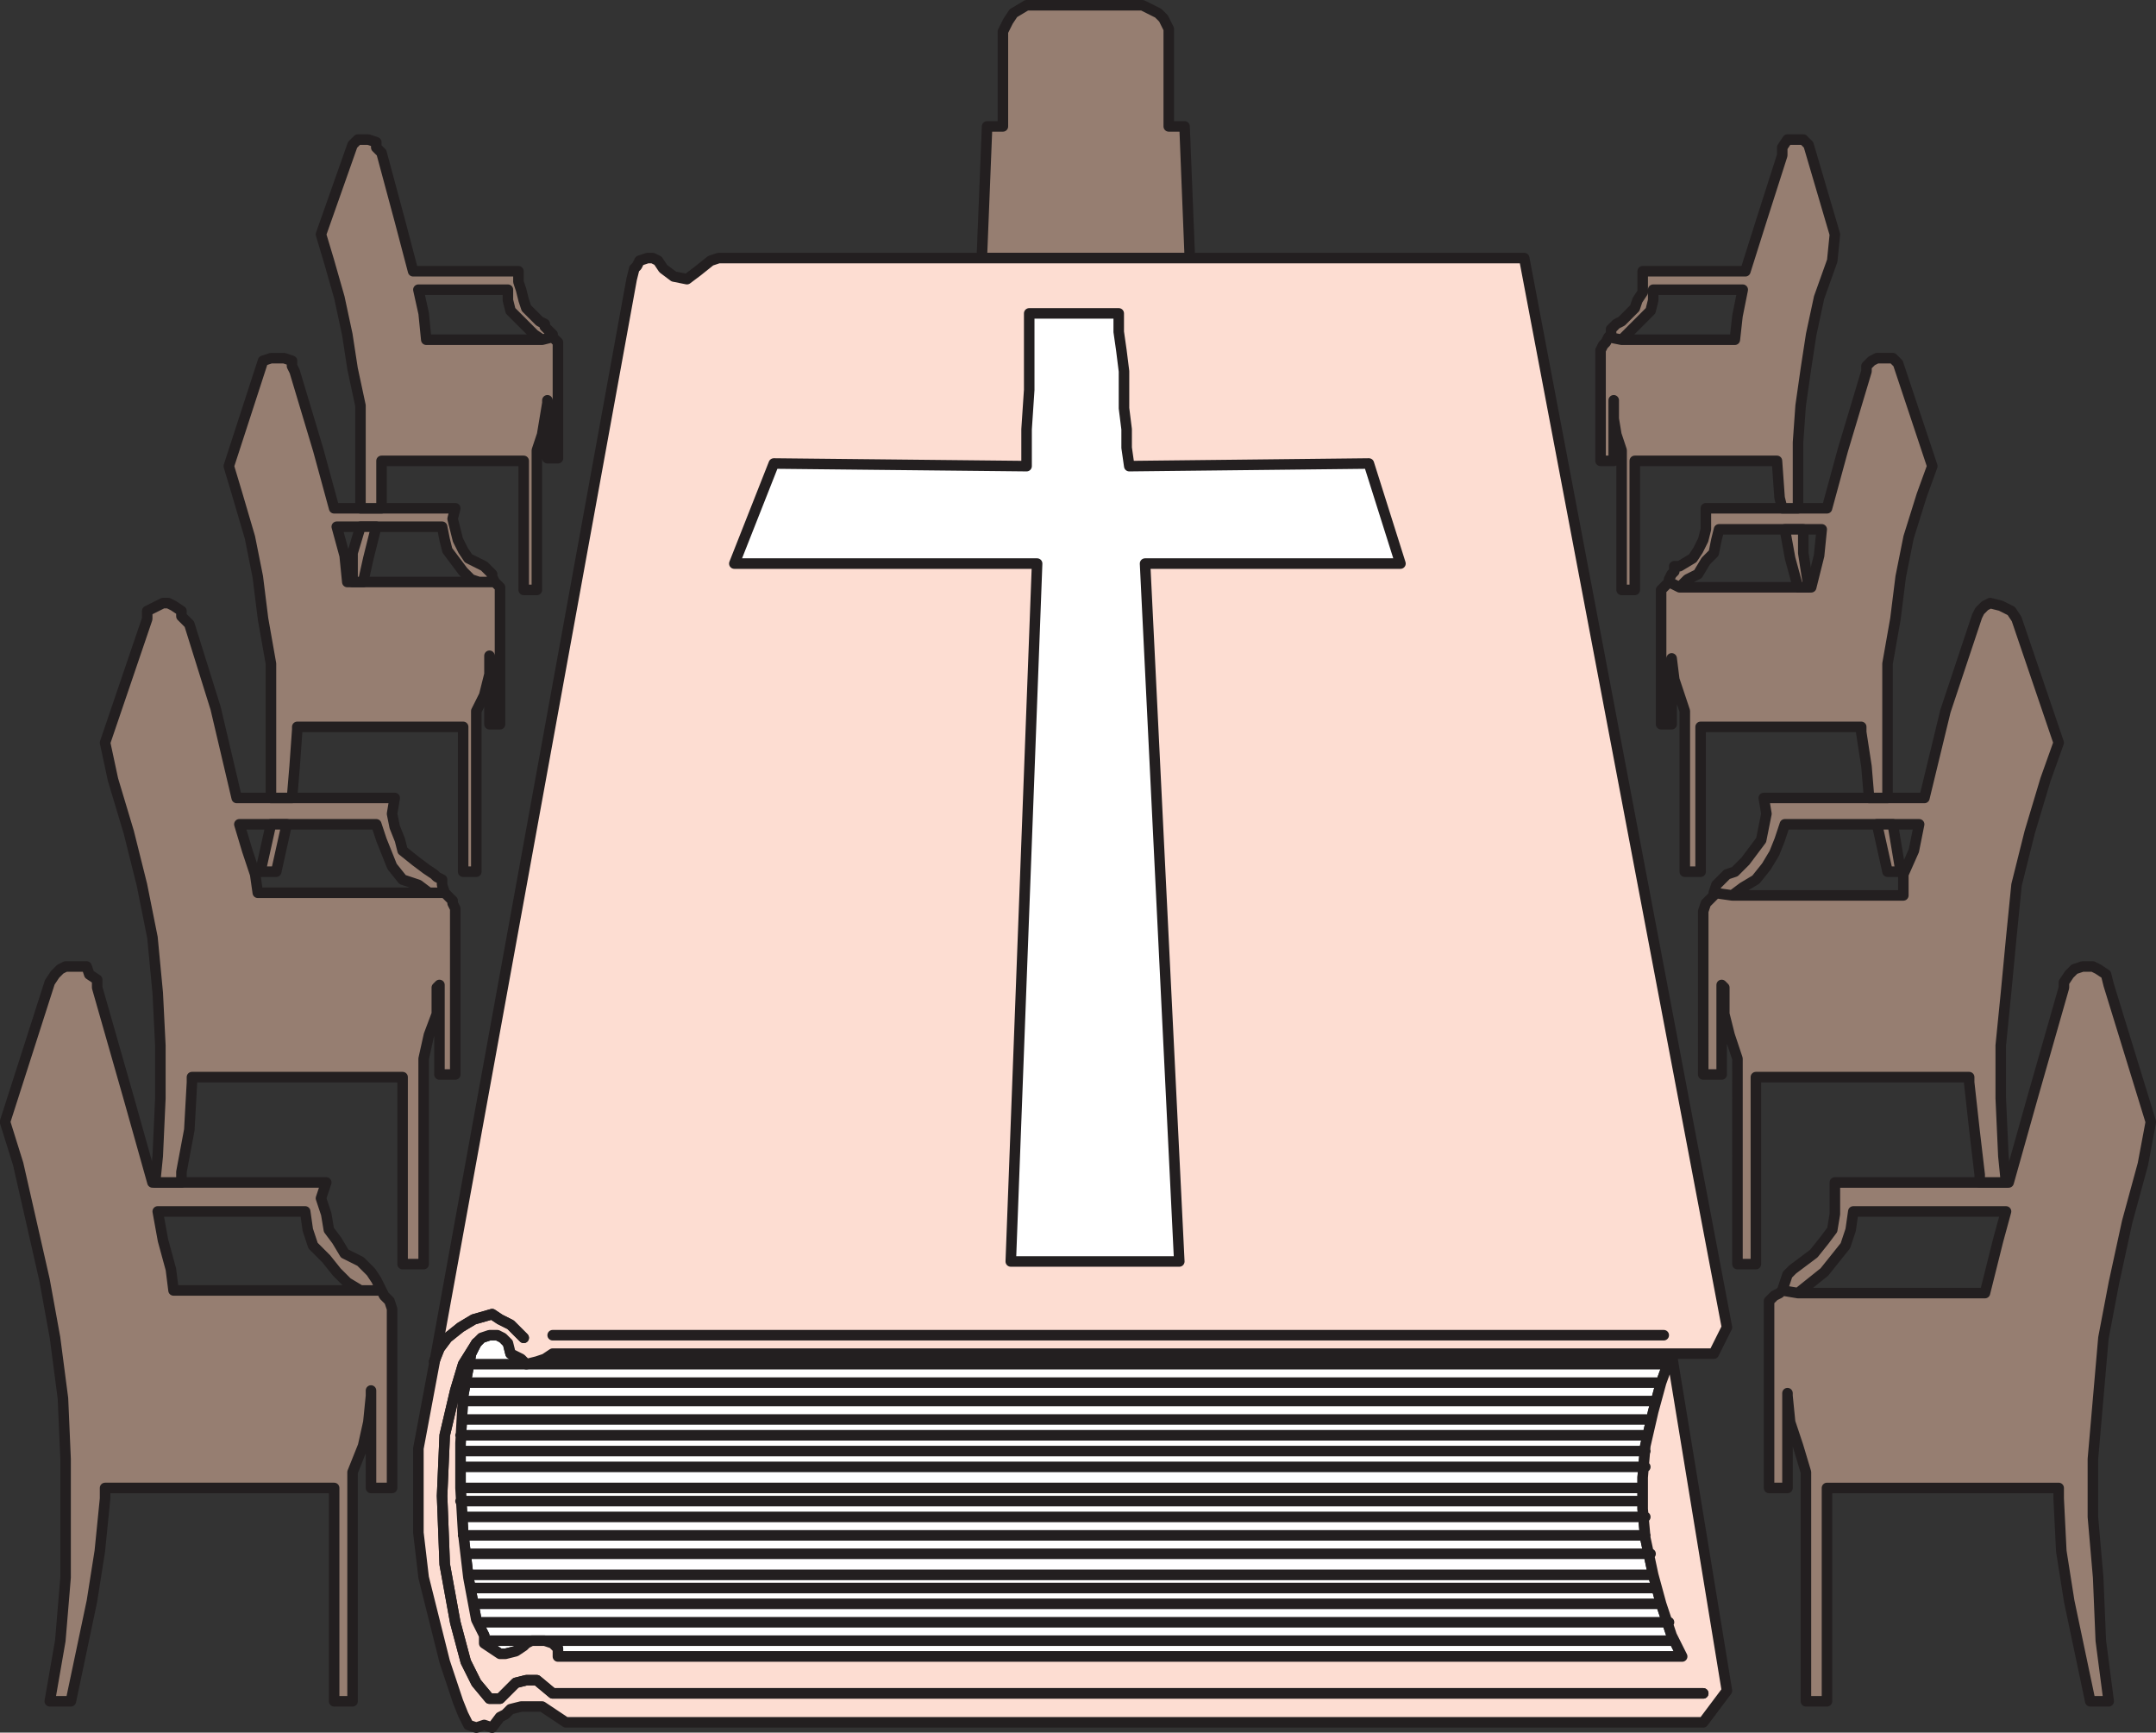 <svg xmlns="http://www.w3.org/2000/svg" width="614.156" height="493.423"><rect width="100%" height="100%" fill="#333333" stroke="none"/><path fill="#967e71" fill-rule="evenodd" d="m108.682 367.5.75 1.5 1.5 1.5.75 2.25v51h-6V396v1.5l-.75 7.5-1.5 6.75-3 7.5v65.25h-5.25v-60.75h-65.25v3l-1.5 15-2.25 14.25-6 28.5h-6l3-17.25 1.5-18V415.5l-.75-17.25-2.25-17.25-3-16.5-7.5-33-3.75-12 12.75-39.75 1.5-2.25 1.5-1.5 1.5-.75h6l.75 2.25 2.25 1.5v2.25l9 31.5 6.75 24h49.5l-1.5 4.5 1.5 4.5.75 4.5 2.25 3 2.25 3.75 4.5 2.25 3 3 1.5 2.25 1.5 3h-6l-3.75-2.25-3-3-3-3.75-3.75-3.75-1.5-4.5-.75-5.25h-42l1.5 8.25 2.25 8.25.75 6h59.25"/><path fill="none" stroke="#231f20" stroke-linecap="round" stroke-linejoin="round" stroke-miterlimit="10" stroke-width="3" d="m108.682 367.5.75 1.5 1.5 1.5.75 2.25v51h-6V396v1.5l-.75 7.5-1.5 6.75-3 7.5v65.25h-5.25v-60.75h-65.25v3l-1.5 15-2.25 14.25-6 28.5h-6l3-17.25 1.5-18V415.5l-.75-17.25-2.25-17.25-3-16.5-7.5-33-3.75-12 12.75-39.75 1.5-2.25 1.5-1.5 1.5-.75h6l.75 2.25 2.25 1.5v2.25l9 31.5 6.75 24h49.5l-1.5 4.5 1.5 4.5.75 4.5 2.25 3 2.25 3.75 4.5 2.25 3 3 1.5 2.25 1.5 3h-6l-3.75-2.25-3-3-3-3.75-3.75-3.75-1.5-4.5-.75-5.25h-42l1.5 8.25 2.25 8.25.75 6zm0 0"/><path fill="#967e71" fill-rule="evenodd" d="m126.682 254.25 2.25 2.25v.75l.75 1.5V306h-4.5v-25.5l-.75.75v7.5l-2.25 6-1.5 6.75V360h-6v-53.25h-60v1.5l-.75 13.5-2.25 12v3h-7.5l.75-7.5.75-16.5v-15l-.75-15-1.5-15.75-3-15-3.75-15-4.5-15-2.25-10.5 12-35.25V174l4.5-2.25h1.5l1.5.75 2.25 1.5v1.5l2.25 2.25 7.5 24 6 25.5h45l-.75 4.5.75 3.75 1.5 3.75.75 3 3.75 3 3 2.25 2.25 1.5.75.75 1.5.75v1.5l.75 2.25h-4.5l-3-2.25-4.5-1.5-3-3.75-3-7.5-1.5-4.5h-39l2.25 7.5 2.25 6.75.75 5.25h53.25"/><path fill="none" stroke="#231f20" stroke-linecap="round" stroke-linejoin="round" stroke-miterlimit="10" stroke-width="3" d="m126.682 254.25 2.25 2.25v.75l.75 1.5V306h-4.5v-25.5l-.75.75v7.5l-2.25 6-1.5 6.75V360h-6v-53.25h-60v1.5l-.75 13.5-2.25 12v3h-7.5l.75-7.5.75-16.5v-15l-.75-15-1.5-15.75-3-15-3.75-15-4.5-15-2.25-10.5 12-35.25V174l4.5-2.25h1.5l1.5.75 2.25 1.5v1.5l2.25 2.25 7.5 24 6 25.5h45l-.75 4.5.75 3.75 1.5 3.75.75 3 3.75 3 3 2.25 2.25 1.5.75.75 1.5.75v1.5l.75 2.25h-4.5l-3-2.25-4.5-1.5-3-3.75-3-7.5-1.5-4.5h-39l2.25 7.5 2.25 6.75.75 5.25zm0 0"/><path fill="#967e71" fill-rule="evenodd" d="M77.182 234.75h4.5l-3 13.5h-4.5l3-13.5"/><path fill="none" stroke="#231f20" stroke-linecap="round" stroke-linejoin="round" stroke-miterlimit="10" stroke-width="3" d="M77.182 234.75h4.5l-3 13.5h-4.5zm0 0"/><path fill="#967e71" fill-rule="evenodd" d="m83.182 227.25.75-9 .75-10.5V207h47.25v41.25h3.75V202.5l2.25-4.5 1.5-6v-5.25 19.5h3v-39l-1.5-1.5h-4.5l-2.25-.75-2.25-2.25-4.5-6-.75-3-.75-3.75h-30l2.25 8.25.75 7.5h42l-.75-1.5v-.75l-2.25-2.25-4.5-2.25-1.5-2.25-1.5-3-1.5-6 .75-3h-34.5l-4.5-16.5-6.75-22.5-.75-1.5v-1.5l-2.25-.75h-3.75l-2.25.75-9.75 30 2.25 7.5 3.75 12.75 2.25 11.25 1.5 12 2.25 12.75v38.25h6"/><path fill="none" stroke="#231f20" stroke-linecap="round" stroke-linejoin="round" stroke-miterlimit="10" stroke-width="3" d="m83.182 227.25.75-9 .75-10.5V207h47.25v41.25h3.75V202.5l2.25-4.5 1.5-6v-5.25 19.5h3v-39l-1.5-1.5h-4.5l-2.25-.75-2.25-2.25-4.5-6-.75-3-.75-3.75h-30l2.25 8.25.75 7.5h42l-.75-1.5v-.75l-2.25-2.25-4.5-2.25-1.5-2.25-1.5-3-1.5-6 .75-3h-34.5l-4.5-16.5-6.75-22.5-.75-1.5v-1.5l-2.25-.75h-3.75l-2.25.75-9.75 30 2.25 7.5 3.75 12.75 2.25 11.25 1.5 12 2.25 12.75v38.25zm0 0"/><path fill="#967e71" fill-rule="evenodd" d="m107.182 150-2.25 9-1.5 6.75h-3v-8.25l2.25-7.5h4.5"/><path fill="none" stroke="#231f20" stroke-linecap="round" stroke-linejoin="round" stroke-miterlimit="10" stroke-width="3" d="m107.182 150-2.25 9-1.5 6.75h-3v-8.25l2.25-7.5zm0 0"/><path fill="#967e71" fill-rule="evenodd" d="M108.682 144.75v-13.5h40.5V168h3.75v-39.75l1.5-4.5 1.5-9V114v16.5h3v-33l-1.5-1.5-3 .75-2.25-1.5-6.75-6.75-.75-3v-3h-25.5l1.5 6.75.75 7.5h33l3-.75v-.75l-2.25-2.25v-.75l-1.5-.75-3.75-3.75-.75-2.25-.75-3-.75-2.25v-3h-30L113.932 63l-5.25-19.5-1.5-1.5v-1.5l-2.25-.75h-3l-1.5 1.5-9 25.5 2.25 7.5 3 10.5 2.25 10.5 1.5 9.75 2.25 10.5v29.25h6"/><path fill="none" stroke="#231f20" stroke-linecap="round" stroke-linejoin="round" stroke-miterlimit="10" stroke-width="3" d="M108.682 144.75v-13.5h40.5V168h3.75v-39.75l1.5-4.5 1.5-9V114v16.5h3v-33l-1.5-1.5-3 .75-2.25-1.5-6.75-6.75-.75-3v-3h-25.5l1.5 6.75.75 7.5h33l3-.75v-.75l-2.25-2.25v-.75l-1.5-.75-3.75-3.75-.75-2.25-.75-3-.75-2.25v-3h-30L113.932 63l-5.25-19.5-1.5-1.5v-1.5l-2.25-.75h-3l-1.5 1.5-9 25.5 2.25 7.5 3 10.5 2.25 10.5 1.5 9.75 2.25 10.5v29.25zm0 0"/><path fill="#967e71" fill-rule="evenodd" d="m279.682 73.5 1.5-37.5h4.5V9l1.5-3 1.5-2.25 3.75-2.25h33l4.5 2.25 1.5 1.5 1.5 3V36h4.5l1.5 37.5h-59.25"/><path fill="none" stroke="#231f20" stroke-linecap="round" stroke-linejoin="round" stroke-miterlimit="10" stroke-width="3" d="m279.682 73.5 1.5-37.5h4.5V9l1.5-3 1.5-2.25 3.75-2.25h33l4.5 2.25 1.5 1.5 1.5 3V36h4.5l1.5 37.5zm0 0"/><path fill="#967e71" fill-rule="evenodd" d="m507.682 367.5-.75.75-1.5.75-1.5 1.5v53.25h5.25v-27 .75l.75 7.5 2.25 6.75 2.25 7.5v65.25h6v-60.75h66v3l.75 15 2.25 14.25 6 28.5h5.25l-2.25-17.25-.75-18-1.5-17.25v-16.5l3-34.5 3-15.75 3.75-17.25 4.5-16.5 2.25-12-12-39-.75-3-2.25-1.5-1.5-.75h-3l-2.25.75-1.5 1.5-1.5 2.25v1.5l-9 31.5-6.75 24h-49.5v9l-.75 4.5-2.25 3-3 3.75-6 4.5-1.5 1.5-1.5 4.5 4.5.75 7.5-6 6-7.5 1.5-4.5.75-5.25h43.5l-2.25 8.25-3.75 15h-53.25l-4.5-.75"/><path fill="none" stroke="#231f20" stroke-linecap="round" stroke-linejoin="round" stroke-miterlimit="10" stroke-width="3" d="m507.682 367.5-.75.75-1.5.75-1.5 1.5v53.25h5.25v-27 .75l.75 7.5 2.25 6.75 2.25 7.5v65.25h6v-60.75h66v3l.75 15 2.25 14.25 6 28.5h5.25l-2.25-17.25-.75-18-1.5-17.25v-16.5l3-34.5 3-15.75 3.75-17.25 4.5-16.5 2.25-12-12-39-.75-3-2.25-1.5-1.5-.75h-3l-2.25.75-1.5 1.5-1.5 2.25v1.5l-9 31.5-6.75 24h-49.5v9l-.75 4.5-2.25 3-3 3.75-6 4.5-1.5 1.5-1.5 4.5 4.5.75 7.5-6 6-7.5 1.5-4.5.75-5.25h43.5l-2.25 8.25-3.75 15h-53.25zm0 0"/><path fill="#967e71" fill-rule="evenodd" d="M488.182 254.25v.75l-2.25 2.25-.75 2.25V306h5.25v-25.5l.75.75v7.5l1.5 6 2.25 6.75V360h5.25v-53.25h60.75v1.5l1.5 13.5 1.5 12.75v2.25h7.5l-.75-7.5-.75-16.5v-15l1.5-15 1.5-15.75 1.5-15 3.75-15 4.5-15 3.75-10.5-12-35.25-1.5-2.25-3-1.5-3-.75-1.5.75-1.5 1.5-.75 1.5-9 27-6 24.75h-45.75l.75 4.5-1.5 7.5-4.5 6-3 3-2.25.75-3 3-.75 2.25 5.25.75 3-2.25 3.75-2.25 3-3.75 2.25-3.75 1.5-3.75 1.5-4.5h38.25l-1.5 7.5-3 6.75v6h-48.75l-5.25-.75"/><path fill="none" stroke="#231f20" stroke-linecap="round" stroke-linejoin="round" stroke-miterlimit="10" stroke-width="3" d="M488.182 254.25v.75l-2.25 2.25-.75 2.25V306h5.25v-25.5l.75.75v7.5l1.5 6 2.25 6.75V360h5.25v-53.25h60.75v1.5l1.5 13.5 1.5 12.75v2.25h7.5l-.75-7.5-.75-16.5v-15l1.5-15 1.5-15.75 1.5-15 3.75-15 4.5-15 3.75-10.5-12-35.25-1.5-2.25-3-1.5-3-.75-1.5.75-1.5 1.5-.75 1.5-9 27-6 24.75h-45.75l.75 4.5-1.5 7.5-4.5 6-3 3-2.25.75-3 3-.75 2.25 5.25.75 3-2.25 3.75-2.25 3-3.75 2.25-3.75 1.5-3.75 1.5-4.5h38.25l-1.5 7.5-3 6.75v6h-48.75zm0 0"/><path fill="#967e71" fill-rule="evenodd" d="M539.182 234.75h-4.5l3 13.5h3.75l-2.25-13.5"/><path fill="none" stroke="#231f20" stroke-linecap="round" stroke-linejoin="round" stroke-miterlimit="10" stroke-width="3" d="M539.182 234.75h-4.5l3 13.5h3.75zm0 0"/><path fill="#967e71" fill-rule="evenodd" d="m532.432 227.25-.75-9-1.5-9.75V207h-45.75v41.25h-4.5V202.5l-3-9-.75-6v18.75h-3V168l2.25-2.25 3 1.5 2.25-2.25 3-1.5 2.25-3.75 2.25-2.25.75-3.75.75-3h29.25l-.75 7.5-2.25 9h-37.5l-3-1.5V165l.75-1.5.75-.75v-1.5h1.5l3.75-2.25 1.5-2.25 1.5-3 .75-3v-6h34.5l4.5-16.5 6.75-22.5v-1.5l1.5-1.5 1.5-.75h4.5l1.5 1.5 9.75 29.25-3 8.25-3.75 12-2.25 11.25-1.5 12-2.25 12.75v38.25h-5.25"/><path fill="none" stroke="#231f20" stroke-linecap="round" stroke-linejoin="round" stroke-miterlimit="10" stroke-width="3" d="m532.432 227.25-.75-9-1.5-9.75V207h-45.75v41.25h-4.5V202.5l-3-9-.75-6v18.75h-3V168l2.25-2.25 3 1.5 2.25-2.25 3-1.5 2.25-3.75 2.25-2.25.75-3.75.75-3h29.25l-.75 7.5-2.25 9h-37.5l-3-1.5V165l.75-1.5.75-.75v-1.5h1.5l3.75-2.25 1.5-2.25 1.5-3 .75-3v-6h34.5l4.5-16.5 6.75-22.5v-1.5l1.5-1.5 1.5-.75h4.5l1.5 1.5 9.75 29.25-3 8.25-3.75 12-2.25 11.25-1.5 12-2.25 12.75v38.25zm0 0"/><path fill="#967e71" fill-rule="evenodd" d="m508.432 150.75 1.5 8.25 2.25 8.25h3l-1.5-9.75v-6.75h-5.25"/><path fill="none" stroke="#231f20" stroke-linecap="round" stroke-linejoin="round" stroke-miterlimit="10" stroke-width="3" d="m508.432 150.75 1.5 8.25 2.25 8.25h3l-1.5-9.75v-6.75zm0 0"/><path fill="#967e71" fill-rule="evenodd" d="m507.682 144.75-.75-3-.75-10.5h-40.5V168h-3.75v-39.75l-1.5-4.5-.75-4.5V114v17.25h-3.75v-31.5l.75-1.5.75-.75.75-1.5 3.75.75 8.25-8.25.75-3v-3h25.5l-1.5 7.5-.75 6.75h-32.25l-3.75-.75.75-.75v-1.5l1.5-1.5 1.5-.75 3.75-3.75.75-2.25 1.5-2.25v-6h29.25l4.5-14.25 6-18.75V42l1.5-2.25h4.5l1.5 1.5 7.5 25.5-.75 7.5-3.75 10.5-2.25 10.5-1.5 9.75-1.5 10.5-.75 10.5v18.75h-4.5"/><path fill="none" stroke="#231f20" stroke-linecap="round" stroke-linejoin="round" stroke-miterlimit="10" stroke-width="3" d="m507.682 144.75-.75-3-.75-10.5h-40.5V168h-3.75v-39.75l-1.5-4.5-.75-4.5V114v17.25h-3.75v-31.5l.75-1.5.75-.75.75-1.5 3.75.75 8.25-8.25.75-3v-3h25.5l-1.5 7.5-.75 6.75h-32.25l-3.75-.75.75-.75v-1.5l1.5-1.5 1.5-.75 3.75-3.75.75-2.25 1.5-2.25v-6h29.25l4.5-14.25 6-18.75V42l1.5-2.25h4.5l1.5 1.5 7.5 25.5-.75 7.5-3.75 10.5-2.25 10.5-1.5 9.75-1.5 10.5-.75 10.5v18.75zm0 0"/><path fill="#fff" fill-rule="evenodd" d="m476.182 385.5-3 8.25-2.25 8.25-2.25 9.75-.75 9v9l.75 8.25 2.25 10.5 2.25 8.25 3 9 3 6h-320.25v-2.25l-1.5-1.5-2.25-.75h-3.75l-1.5.75-.75.75-2.25 1.5-3 .75h-1.5l-4.5-3v-2.25l-2.25-4.5-2.25-12-1.5-12.75-.75-12.75V411l.75-13.5 2.25-12 1.5-3 1.5-1.5 2.25-.75h2.25l1.5.75 1.5 1.5.75 3 3 1.5 1.5 1.5 3-.75 2.25-.75 2.25-1.5h318.75"/><path fill="none" stroke="#231f20" stroke-linecap="round" stroke-linejoin="round" stroke-miterlimit="10" stroke-width="3" d="m476.182 385.5-3 8.25-2.25 8.25-2.25 9.75-.75 9v9l.75 8.25 2.25 10.5 2.25 8.25 3 9 3 6h-320.25v-2.25l-1.5-1.5-2.25-.75h-3.75l-1.5.75-.75.75-2.25 1.5-3 .75h-1.5l-4.5-3v-2.25l-2.25-4.5-2.25-12-1.5-12.75-.75-12.75V411l.75-13.5 2.25-12 1.5-3 1.5-1.5 2.25-.75h2.25l1.5.75 1.5 1.5.75 3 3 1.5 1.5 1.5 3-.75 2.25-.75 2.25-1.5zm0 0"/><path fill="#fdddd2" fill-rule="evenodd" d="m142.432 489 1.5-.75 1.5-1.5 3-.75h6l6.75 4.5h324l6.75-9-15.75-96-3 8.25-2.25 8.25-2.25 9.75-.75 9v9l.75 8.25 2.25 10.5 2.25 8.25 3 9 3 6h-320.25v-2.25l-1.5-1.5-2.25-.75h-3.75l-1.5.75-.75.75-2.25 1.5-3 .75h-1.5l-4.5-3v-2.25l-2.25-4.5-2.25-12-1.5-12.75-.75-12.75V411l.75-13.5 2.25-12 1.5-3 1.5-1.5 2.25-.75h2.25l1.5.75 1.5 1.5.75 3 3 1.5 1.5 1.5 3-.75 2.25-.75 2.25-1.5h330.75l3.75-7.5-57.75-304.5h-229.5l-2.25.75-3.75 3-3 2.25-3.75-.75-3-2.25-1.5-2.25-1.5-.75h-1.5l-2.25.75-.75 1.5-.75.75-.75 3-56.25 309-4.5 24v24l1.5 12.75 6 24 3.75 11.25 1.5 3.75 1.5 3 2.25.75 2.25-.75 2.25.75 2.25-3"/><path fill="none" stroke="#231f20" stroke-linecap="round" stroke-linejoin="round" stroke-miterlimit="10" stroke-width="3" d="m142.432 489 1.5-.75 1.5-1.5 3-.75h6l6.75 4.5h324l6.75-9-15.75-96-3 8.25-2.25 8.25-2.25 9.75-.75 9v9l.75 8.25 2.25 10.5 2.25 8.25 3 9 3 6h-320.25v-2.25l-1.5-1.5-2.25-.75h-3.75l-1.5.75-.75.75-2.25 1.5-3 .75h-1.5l-4.5-3v-2.25l-2.25-4.5-2.25-12-1.5-12.75-.75-12.75V411l.75-13.5 2.25-12 1.5-3 1.5-1.5 2.25-.75h2.25l1.5.75 1.5 1.5.75 3 3 1.5 1.5 1.5 3-.75 2.25-.75 2.25-1.5h330.75l3.75-7.5-57.75-304.5h-229.5l-2.25.75-3.75 3-3 2.25-3.75-.75-3-2.25-1.5-2.25-1.5-.75h-1.5l-2.25.75-.75 1.5-.75.75-.75 3-56.25 309-4.5 24v24l1.5 12.75 6 24 3.75 11.25 1.5 3.75 1.5 3 2.25.75 2.25-.75 2.25.75zm-9-100.5h342m-342 0h342m-2.25 5.25h-340.5m340.5 0h-340.5m-.75 5.25h339m-339 0h339m-.75 5.25h-338.25m338.25 0h-338.25m-.75 4.5h337.5m-337.5 0h337.5m0 4.5h-337.5m337.5 0h-337.5m0 4.5h337.5m-337.5 0h337.5m-.75 6h-336.75m336.75 0h-336.75m0 3.75h336.75m-336.75 0h336.75m.75 4.5h-336.75m336.75 0h-336.75m0 5.25h336.75m-336.75 0h336.75m1.5 5.25h-337.5m337.5 0h-337.5m.75 6h337.5m-337.5 0h337.5m.75 3.75h-337.5m337.5 0h-337.5m1.5 4.5h337.5m-337.5 0h337.5m2.25 5.25h-339m339 0h-339m1.5 5.25h339m-339 0h339m-319.5-87h316.5m-316.5 0h316.5"/><path fill="none" stroke="#231f20" stroke-linecap="round" stroke-linejoin="round" stroke-miterlimit="10" stroke-width="3" d="m135.682 382.5-3.75 6-2.25 7.5-3 12.75-.75 17.25.75 19.5 3 16.5 3 11.25 3 6 3.75 4.5h3l4.5-4.5 3-.75h3l4.5 3.75h327.75"/><path fill="none" stroke="#231f20" stroke-linecap="round" stroke-linejoin="round" stroke-miterlimit="10" stroke-width="3" d="m135.682 382.5-3.75 6-2.25 7.5-3 12.75-.75 17.25.75 19.5 3 16.5 3 11.25 3 6 3.75 4.5h3l4.5-4.5 3-.75h3l4.5 3.75h327.75"/><path fill="none" stroke="#231f20" stroke-linecap="round" stroke-linejoin="round" stroke-miterlimit="10" stroke-width="3" d="m149.182 381-3.75-3.75-3-1.5-2.25-1.5-5.25 1.5-3.75 2.25-3.75 3-2.25 3-1.5 3.75"/><path fill="none" stroke="#231f20" stroke-linecap="round" stroke-linejoin="round" stroke-miterlimit="10" stroke-width="3" d="m149.182 381-3.75-3.75-3-1.5-2.25-1.5-5.25 1.5-3.75 2.25-3.75 3-2.25 3-1.5 3.75"/><path fill="#fff" fill-rule="evenodd" d="m398.932 160.5-9-28.5-68.25.75-.75-5.25v-5.25l-.75-6v-10.5l-.75-6-.75-5.25v-5.25h-25.5V111l-.75 11.25v10.5l-72-.75-11.25 28.5h86.25l-7.5 198.75h48l-9.75-198.75h72.75"/><path fill="none" stroke="#231f20" stroke-linecap="round" stroke-linejoin="round" stroke-miterlimit="10" stroke-width="3" d="m398.932 160.5-9-28.5-68.25.75-.75-5.25v-5.25l-.75-6v-10.5l-.75-6-.75-5.25v-5.25h-25.5V111l-.75 11.25v10.5l-72-.75-11.25 28.5h86.25l-7.5 198.75h48l-9.75-198.75zm0 0"/></svg>
